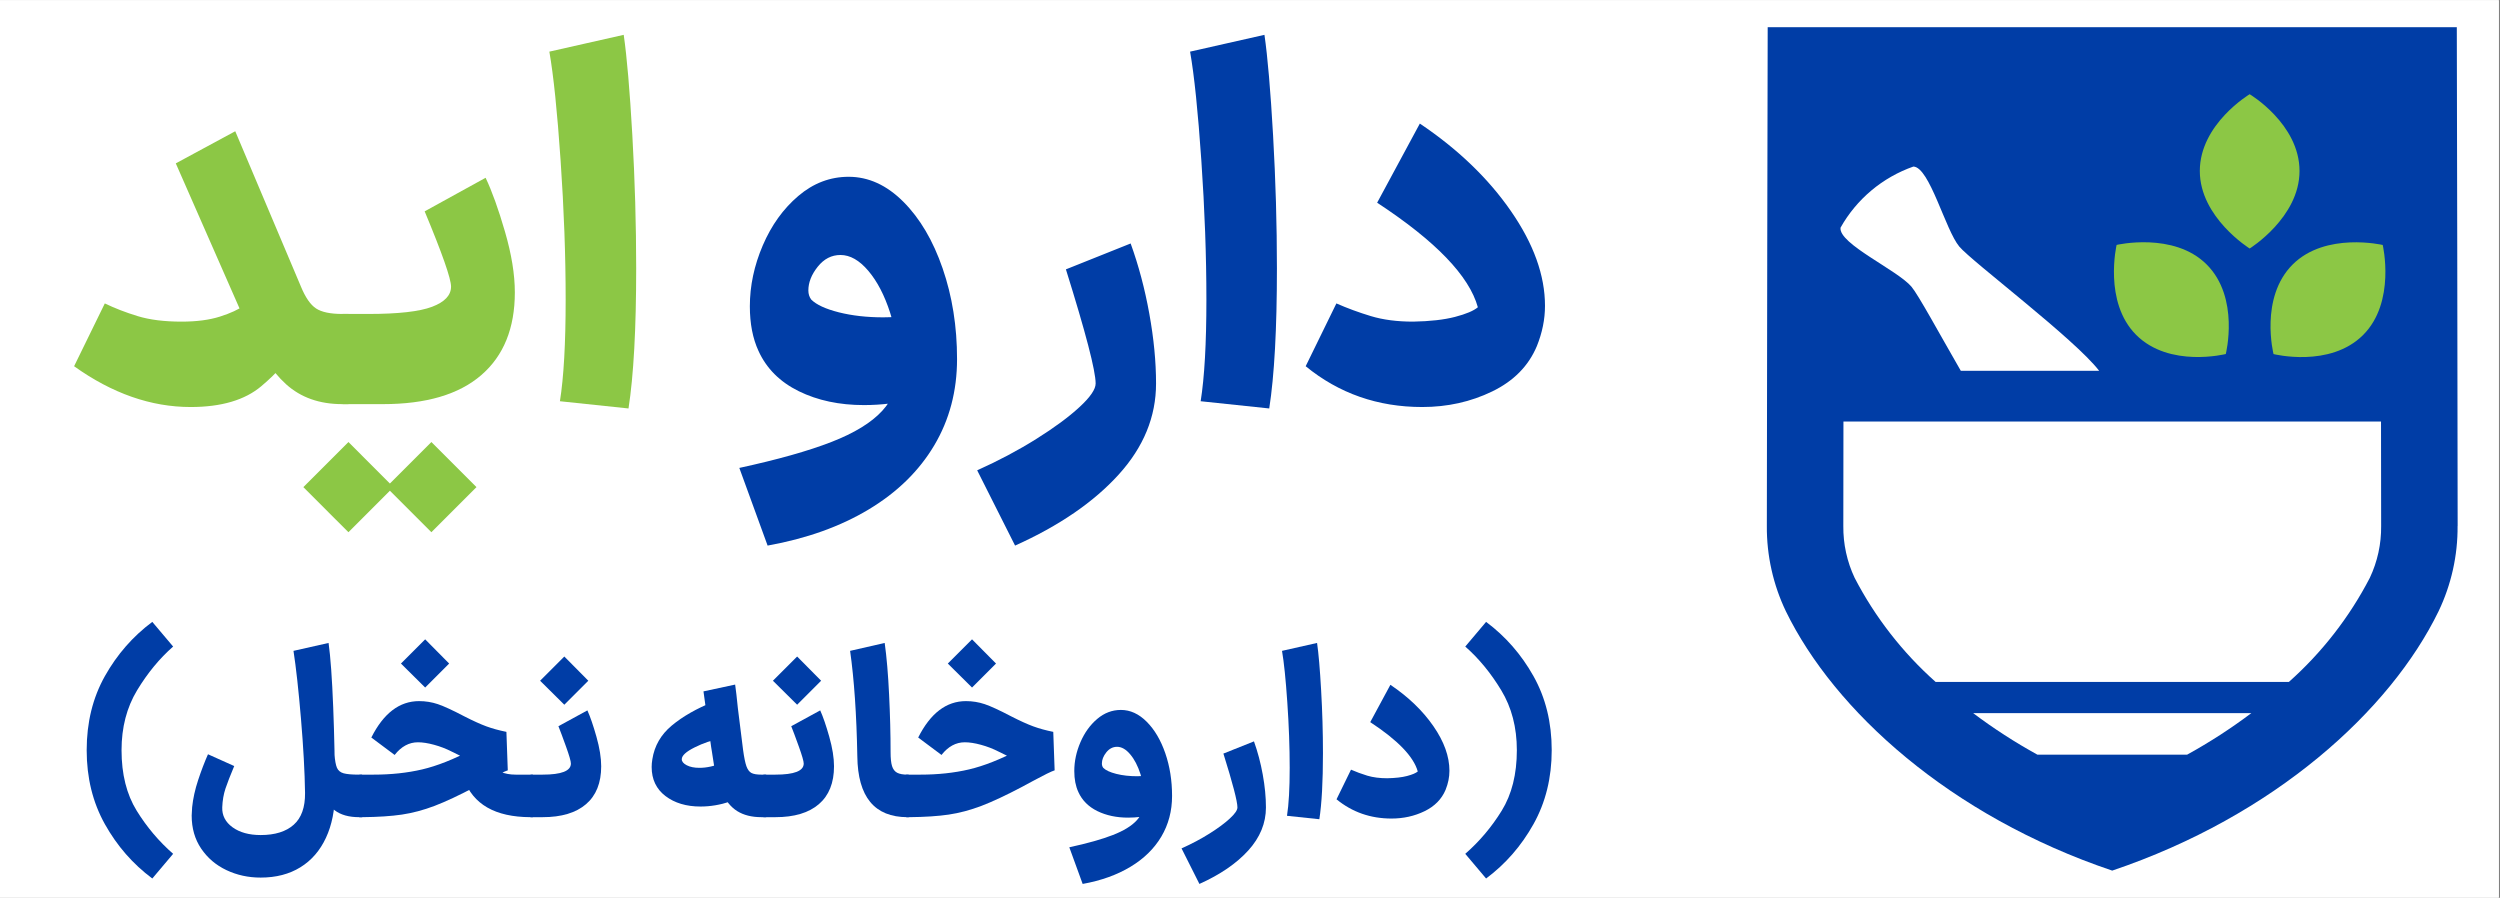 <?xml version="1.0" encoding="UTF-8"?> <svg xmlns="http://www.w3.org/2000/svg" xmlns:xlink="http://www.w3.org/1999/xlink" width="1370" zoomAndPan="magnify" viewBox="0 0 1027.5 369" height="492" preserveAspectRatio="xMidYMid meet" version="1.0"><rect x="0" y="0" width="1027.5" height="369" fill="#808080" stroke="none"/><defs><g></g><clipPath id="72f67071b2"><path d="M 0 0.09 L 1027 0.09 L 1027 368.91 L 0 368.91 Z M 0 0.09 " clip-rule="nonzero"></path></clipPath><clipPath id="68d27d491a"><path d="M 715.695 11 L 1011 11 L 1011 358 L 715.695 358 Z M 715.695 11 " clip-rule="nonzero"></path></clipPath></defs><g clip-path="url(#72f67071b2)"><path fill="#ffffff" d="M 0 0.09 L 1027 0.09 L 1027 368.91 L 0 368.91 Z M 0 0.09 " fill-opacity="1" fill-rule="nonzero"></path><path fill="#ffffff" d="M 0 0.09 L 1027 0.09 L 1027 368.91 L 0 368.91 Z M 0 0.09 " fill-opacity="1" fill-rule="nonzero"></path></g><g clip-path="url(#68d27d491a)"><path fill="#003da6" d="M 462.457 312.863 L 462.457 207.207 L 446.617 207.207 C 408.746 207.207 390.965 229.035 390.965 260.043 C 390.965 291.039 408.727 312.863 446.617 312.863 Z M 485.148 332.766 L 445.121 332.766 C 398.262 332.766 367.453 303.684 367.453 260.043 C 367.453 216.41 398.488 187.32 445.121 187.32 L 485.148 187.32 Z M 649.559 293.199 L 631.359 247.859 C 628.586 240.797 626.23 233.586 624.297 226.258 C 622.246 233.574 619.816 240.789 617.02 247.859 L 598.828 293.199 Z M 687.43 332.766 L 665.605 332.766 L 657.258 312.223 L 590.684 312.223 L 582.34 332.766 L 558.793 332.766 L 622.586 185.824 L 625.152 185.824 L 687.43 332.773 Z M 541.828 187.312 L 519.363 187.312 L 519.363 332.754 L 541.828 332.754 Z M 360.969 156.688 L 265.512 156.688 L 265.512 136.785 L 338.277 136.785 L 338.277 107.062 L 276.426 107.062 L 276.426 87.598 L 338.285 87.598 L 338.285 31.105 L 268.504 31.105 L 268.504 11.203 L 360.969 11.203 Z M 451.086 156.688 L 428.617 156.688 L 428.617 31.137 L 385.379 31.137 L 385.379 11.234 L 494.309 11.234 L 494.309 31.137 L 451.078 31.137 L 451.078 156.688 Z M 541.836 156.688 L 519.367 156.688 L 519.367 11.246 L 541.836 11.246 Z M 649.5 99.793 L 649.5 31.137 L 636.66 31.137 C 608.191 31.137 596.223 43.758 596.223 65.57 C 596.223 87.172 607.777 99.789 636.66 99.789 L 649.5 99.789 Z M 602.191 111.773 C 601.062 111.32 599.949 110.828 598.859 110.289 C 597.77 109.75 596.699 109.168 595.656 108.543 C 594.609 107.922 593.59 107.258 592.598 106.555 C 591.602 105.852 590.637 105.113 589.703 104.332 C 588.766 103.555 587.863 102.738 586.992 101.891 C 586.121 101.039 585.285 100.156 584.484 99.242 C 583.684 98.324 582.918 97.379 582.191 96.402 C 581.461 95.426 580.773 94.426 580.125 93.395 C 579.477 92.363 578.871 91.312 578.305 90.234 C 577.738 89.156 577.215 88.059 576.734 86.938 C 576.258 85.82 575.82 84.684 575.43 83.531 C 575.043 82.379 574.695 81.211 574.398 80.031 C 574.102 78.852 573.848 77.66 573.645 76.461 C 573.438 75.262 573.281 74.055 573.172 72.844 C 573.059 71.633 572.996 70.418 572.984 69.199 C 572.969 67.984 573 66.766 573.082 65.551 C 573.082 32.168 595.547 11.23 635.793 11.23 L 672.184 11.23 L 672.184 156.688 L 649.492 156.688 L 649.492 119.258 L 635.793 119.258 C 631.719 119.188 627.641 118.898 623.598 118.406 L 597.488 156.691 L 571.375 156.691 L 602.184 111.773 Z M 1010.094 216.172 C 1010.055 159.902 1009.812 35.629 1009.746 11.184 L 726.52 11.184 C 726.461 35.637 726.211 159.902 726.172 216.172 C 726.129 222.238 726.766 228.234 728.09 234.16 C 729.41 240.082 731.383 245.781 734.004 251.254 C 753.902 292.07 801.371 335.301 868.121 357.82 C 934.879 335.281 982.379 292.051 1002.238 251.254 C 1004.859 245.781 1006.828 240.082 1008.152 234.16 C 1009.473 228.234 1010.113 222.238 1010.066 216.172 " fill-opacity="1" fill-rule="nonzero"></path></g><path fill="#ffffff" d="M 805.891 152.398 C 796.969 136.926 788.488 121.262 785.633 117.859 C 779.855 110.992 755.551 100.18 756.465 93.562 C 758.098 90.652 759.984 87.914 762.113 85.344 C 764.246 82.777 766.59 80.422 769.148 78.277 C 771.703 76.133 774.434 74.234 777.332 72.586 C 780.234 70.934 783.258 69.559 786.406 68.453 C 793.082 68.703 799.527 94.512 805.297 101.375 C 810.512 107.582 852.754 139.352 862.746 152.398 Z M 805.891 152.398 " fill-opacity="1" fill-rule="nonzero"></path><path fill="#8cc745" d="M 942.266 108.723 C 955.809 95.199 979.301 100.68 979.301 100.68 C 979.301 100.68 984.785 124.152 971.246 137.676 C 957.562 151.352 934.422 145.523 934.422 145.523 C 934.422 145.523 928.586 122.41 942.266 108.723 Z M 904.125 70.289 C 904.125 50.953 924.613 38.723 924.613 38.723 C 924.613 38.723 945.102 50.922 945.102 70.289 C 945.102 89.422 924.613 102.137 924.613 102.137 C 924.613 102.137 904.125 89.414 904.125 70.289 Z M 869.926 100.66 C 869.926 100.66 893.418 95.18 906.949 108.707 C 920.633 122.379 914.797 145.504 914.797 145.504 C 914.797 145.504 891.652 151.332 877.973 137.656 C 864.438 124.133 869.926 100.66 869.926 100.66 Z M 869.926 100.66 " fill-opacity="1" fill-rule="nonzero"></path><path fill="#ffffff" d="M 925.312 293.09 C 916.91 299.406 908.105 305.098 898.898 310.168 L 837.367 310.168 C 828.164 305.098 819.359 299.406 810.961 293.09 Z M 762.262 237.512 C 760.691 234.18 759.516 230.715 758.727 227.117 C 757.941 223.52 757.57 219.879 757.605 216.195 C 757.605 204.27 757.605 189.426 757.656 173.242 L 978.598 173.242 C 978.598 189.484 978.641 204.332 978.652 216.191 C 978.691 219.871 978.316 223.512 977.531 227.109 C 976.742 230.707 975.566 234.172 973.992 237.504 C 969.801 245.586 964.906 253.223 959.316 260.414 C 953.727 267.602 947.527 274.223 940.727 280.277 L 795.543 280.277 C 788.738 274.223 782.543 267.602 776.949 260.414 C 771.355 253.227 766.461 245.594 762.266 237.512 Z M 762.262 237.512 " fill-opacity="1" fill-rule="nonzero"></path><g fill="#8cc745" fill-opacity="1"><g transform="translate(26.516, 166.097)"><g><path d="M 70.172 -112.156 L 97.172 -48.297 C 99.016 -43.828 101.082 -40.836 103.375 -39.328 C 105.676 -37.816 109.258 -37.062 114.125 -37.062 L 116.688 -37.062 L 118.656 -18.531 L 116.688 0 L 114.125 0 C 104.789 0 97.102 -2.723 91.062 -8.172 C 85.02 -13.629 79.438 -22.207 74.312 -33.906 L 45.734 -98.953 Z M 16.562 -41.391 C 20.633 -39.422 25.133 -37.68 30.062 -36.172 C 34.988 -34.66 41 -33.906 48.094 -33.906 C 54.27 -33.906 59.523 -34.594 63.859 -35.969 C 68.203 -37.352 71.555 -38.898 73.922 -40.609 C 76.285 -42.316 77.797 -43.828 78.453 -45.141 L 95 -23.844 C 92.375 -18.594 87.676 -13.109 80.906 -7.391 C 74.145 -1.672 64.457 1.188 51.844 1.188 C 35.539 1.188 19.57 -4.398 3.938 -15.578 Z M 16.562 -41.391 "></path></g></g></g><g fill="#8cc745" fill-opacity="1"><g transform="translate(142.021, 166.097)"><g><path d="M -1.188 -37.062 L 9.469 -37.062 C 21.688 -37.062 30.391 -38.047 35.578 -40.016 C 40.766 -41.984 43.359 -44.742 43.359 -48.297 C 43.359 -51.578 39.742 -61.891 32.516 -79.234 L 57.562 -93.031 C 60.188 -87.508 62.844 -80.117 65.531 -70.859 C 68.227 -61.598 69.578 -53.285 69.578 -45.922 C 69.578 -31.203 64.977 -19.867 55.781 -11.922 C 46.582 -3.973 33.113 0 15.375 0 L -1.188 0 Z M 1.188 15.578 L 19.703 34.109 L 7.297 46.531 L 1.188 52.641 L -4.938 46.531 L -17.344 34.109 Z M 35.281 15.578 L 53.812 34.109 L 35.281 52.641 L 16.75 34.109 Z M 35.281 15.578 "></path></g></g></g><g fill="#8cc745" fill-opacity="1"><g transform="translate(219.878, 166.097)"><g><path d="M 10.25 -1.188 C 11.82 -11.039 12.609 -24.969 12.609 -42.969 C 12.609 -60.969 11.914 -80.02 10.531 -100.125 C 9.156 -120.238 7.613 -135.156 5.906 -144.875 L 36.469 -151.781 C 37.781 -142.707 38.961 -128.938 40.016 -110.469 C 41.066 -92.008 41.594 -73.781 41.594 -55.781 C 41.594 -30.945 40.539 -11.758 38.438 1.781 Z M 10.25 -1.188 "></path></g></g></g><g fill="#003da6" fill-opacity="1"><g transform="translate(269.359, 166.097)"><g></g></g></g><g fill="#003da6" fill-opacity="1"><g transform="translate(296.955, 166.097)"><g><path d="M 6.906 26.219 C 22.664 22.801 35.273 19.25 44.734 15.562 C 54.203 11.883 61.172 7.613 65.641 2.75 C 70.109 -2.102 72.344 -7.945 72.344 -14.781 C 72.344 -22.801 71.191 -30.391 68.891 -37.547 C 66.586 -44.711 63.598 -50.461 59.922 -54.797 C 56.242 -59.129 52.43 -61.297 48.484 -61.297 C 44.805 -61.297 41.688 -59.688 39.125 -56.469 C 36.562 -53.25 35.281 -50 35.281 -46.719 C 35.281 -45.27 35.676 -44.02 36.469 -42.969 C 38.57 -40.863 42.348 -39.117 47.797 -37.734 C 53.254 -36.359 59.332 -35.672 66.031 -35.672 C 69.844 -35.672 74.18 -36 79.047 -36.656 L 79.047 -2.172 C 72.211 -0.461 65.242 0.391 58.141 0.391 C 48.023 0.391 39.094 -1.508 31.344 -5.312 C 23.594 -9.125 18.07 -14.645 14.781 -21.875 C 12.414 -27 11.234 -33.109 11.234 -40.203 C 11.234 -48.617 13.004 -56.961 16.547 -65.234 C 20.098 -73.516 24.961 -80.285 31.141 -85.547 C 37.316 -90.805 44.219 -93.438 51.844 -93.438 C 59.988 -93.438 67.477 -90.02 74.312 -83.188 C 81.145 -76.352 86.531 -67.219 90.469 -55.781 C 94.414 -44.352 96.391 -31.938 96.391 -18.531 C 96.391 -5.383 93.266 6.441 87.016 16.953 C 80.773 27.461 71.805 36.234 60.109 43.266 C 48.422 50.297 34.562 55.254 18.531 58.141 Z M 6.906 26.219 "></path></g></g></g><g fill="#003da6" fill-opacity="1"><g transform="translate(401.619, 166.097)"><g><path d="M 0 27.203 C 8.801 23.254 16.914 18.945 24.344 14.281 C 31.77 9.625 37.68 5.258 42.078 1.188 C 46.484 -2.883 48.688 -6.102 48.688 -8.469 C 48.688 -13.727 44.613 -29.367 36.469 -55.391 L 63.078 -66.031 C 66.359 -56.969 68.914 -47.344 70.75 -37.156 C 72.594 -26.969 73.516 -17.406 73.516 -8.469 C 73.516 5.195 68.391 17.676 58.141 28.969 C 47.891 40.27 33.703 49.992 15.578 58.141 Z M 0 27.203 "></path></g></g></g><g fill="#003da6" fill-opacity="1"><g transform="translate(483.221, 166.097)"><g><path d="M 10.25 -1.188 C 11.82 -11.039 12.609 -24.969 12.609 -42.969 C 12.609 -60.969 11.914 -80.02 10.531 -100.125 C 9.156 -120.238 7.613 -135.156 5.906 -144.875 L 36.469 -151.781 C 37.781 -142.707 38.961 -128.938 40.016 -110.469 C 41.066 -92.008 41.594 -73.781 41.594 -55.781 C 41.594 -30.945 40.539 -11.758 38.438 1.781 Z M 10.25 -1.188 "></path></g></g></g><g fill="#003da6" fill-opacity="1"><g transform="translate(532.695, 166.097)"><g><path d="M 16.562 -41.391 C 21.031 -39.422 25.758 -37.68 30.75 -36.172 C 35.738 -34.66 41.52 -33.906 48.094 -33.906 C 55.062 -34.031 60.812 -34.68 65.344 -35.859 C 69.875 -37.047 72.992 -38.363 74.703 -39.812 C 71.148 -52.695 57.352 -67.02 33.312 -82.781 L 50.859 -115.312 C 66.492 -104.801 78.973 -92.812 88.297 -79.344 C 97.629 -65.875 102.297 -52.895 102.297 -40.406 C 102.297 -34.883 101.18 -29.363 98.953 -23.844 C 95.535 -15.695 89.422 -9.488 80.609 -5.219 C 71.805 -0.945 62.219 1.188 51.844 1.188 C 33.57 1.188 17.602 -4.398 3.938 -15.578 Z M 16.562 -41.391 "></path></g></g></g><g fill="#003da6" fill-opacity="1"><g transform="translate(32.47, 335.86)"><g><path d="M 38.688 -70.125 C 33.102 -65.227 28.172 -59.242 23.891 -52.172 C 19.617 -45.109 17.484 -36.895 17.484 -27.531 C 17.484 -17.664 19.562 -9.367 23.719 -2.641 C 27.875 4.078 32.863 9.977 38.688 15.062 L 30.125 25.203 C 22.133 19.254 15.641 11.812 10.641 2.875 C 5.648 -6.051 3.156 -16.188 3.156 -27.531 C 3.156 -38.938 5.648 -49.086 10.641 -57.984 C 15.641 -66.879 22.133 -74.305 30.125 -80.266 Z M 38.688 -70.125 "></path></g></g></g><g fill="#003da6" fill-opacity="1"><g transform="translate(74.874, 335.86)"><g><path d="M 73.938 -17.484 L 74.859 -8.734 L 73.938 0 L 72.719 0 C 68.508 0 65.164 -0.941 62.688 -2.828 C 60.207 -4.723 58.344 -7.406 57.094 -10.875 C 55.852 -14.352 54.926 -18.816 54.312 -24.266 L 62.594 -25.953 C 62.781 -23.348 63.117 -21.469 63.609 -20.312 C 64.109 -19.164 65.023 -18.406 66.359 -18.031 C 67.691 -17.664 69.812 -17.484 72.719 -17.484 Z M 60.172 -71.609 C 60.973 -65.848 61.609 -57.016 62.078 -45.109 C 62.547 -33.203 62.781 -21.547 62.781 -10.141 C 62.781 -3.004 61.551 3.195 59.094 8.469 C 56.645 13.738 53.141 17.781 48.578 20.594 C 44.023 23.414 38.586 24.828 32.266 24.828 C 27.18 24.828 22.484 23.801 18.172 21.75 C 13.867 19.707 10.414 16.766 7.812 12.922 C 5.207 9.078 3.906 4.551 3.906 -0.656 C 3.906 -1.332 3.969 -2.477 4.094 -4.094 C 4.469 -7.688 5.289 -11.406 6.562 -15.25 C 7.832 -19.094 9.18 -22.629 10.609 -25.859 L 21.391 -21.016 C 19.773 -17.172 18.578 -14.086 17.797 -11.766 C 17.023 -9.441 16.582 -6.883 16.469 -4.094 C 16.344 -0.738 17.75 2.004 20.688 4.141 C 23.633 6.273 27.492 7.344 32.266 7.344 C 38.16 7.344 42.688 5.93 45.844 3.109 C 49.008 0.297 50.562 -4.055 50.5 -9.953 C 50.375 -18.566 49.816 -28.734 48.828 -40.453 C 47.836 -52.172 46.812 -61.473 45.75 -68.359 Z M 60.172 -71.609 "></path></g></g></g><g fill="#003da6" fill-opacity="1"><g transform="translate(148.243, 335.86)"><g><path d="M 70.766 -17.484 L 71.703 -8.734 L 70.766 0 L 69.75 0 C 55.238 -0.062 46.125 -5.301 42.406 -15.719 L 50.969 -24.094 C 51.27 -23.344 51.977 -22.441 53.094 -21.391 C 54.219 -20.336 55.676 -19.422 57.469 -18.641 C 59.27 -17.867 61.348 -17.484 63.703 -17.484 Z M -0.562 -17.484 L 5.297 -17.484 C 12.492 -17.484 19.145 -18.195 25.25 -19.625 C 31.352 -21.051 38.25 -23.781 45.938 -27.812 C 51.832 -30.969 55.582 -32.766 57.188 -33.203 L 57.656 -19.25 C 54.625 -19.875 51.633 -20.742 48.688 -21.859 C 45.738 -22.973 41.973 -24.676 37.391 -26.969 C 35.086 -28.145 32.68 -29.07 30.172 -29.75 C 27.66 -30.438 25.445 -30.781 23.531 -30.781 C 19.875 -30.781 16.68 -29.047 13.953 -25.578 L 4.375 -32.734 C 9.395 -42.711 15.938 -47.703 24 -47.703 C 26.664 -47.703 29.238 -47.285 31.719 -46.453 C 34.195 -45.617 37.852 -43.93 42.688 -41.391 C 46.219 -39.586 49.207 -38.234 51.656 -37.328 C 54.102 -36.43 56.848 -35.676 59.891 -35.062 L 60.453 -19.25 C 59.211 -18.875 56.234 -17.414 51.516 -14.875 C 51.086 -14.633 49.664 -13.863 47.25 -12.562 C 40.551 -9.02 34.922 -6.379 30.359 -4.641 C 25.805 -2.91 21.328 -1.719 16.922 -1.062 C 12.523 -0.414 7.102 -0.062 0.656 0 L -0.562 0 Z M 16.547 -63.141 L 26.5 -73.094 L 36.359 -63.141 L 26.5 -53.281 Z M 16.547 -63.141 "></path></g></g></g><g fill="#003da6" fill-opacity="1"><g transform="translate(218.543, 335.86)"><g><path d="M -0.469 -17.484 L 4.469 -17.484 C 12.219 -17.484 16.094 -19.004 16.094 -22.047 C 16.094 -22.973 15.426 -25.297 14.094 -29.016 C 12.758 -32.734 11.719 -35.523 10.969 -37.391 L 22.875 -43.891 C 24.051 -41.285 25.289 -37.676 26.594 -33.062 C 27.895 -28.445 28.547 -24.398 28.547 -20.922 C 28.547 -14.098 26.469 -8.906 22.312 -5.344 C 18.164 -1.781 12.219 0 4.469 0 L -0.469 0 Z M 3.438 -56.078 L 13.391 -66.031 L 23.25 -56.078 L 13.391 -46.219 Z M 3.438 -56.078 "></path></g></g></g><g fill="#003da6" fill-opacity="1"><g transform="translate(250.907, 335.86)"><g></g></g></g><g fill="#003da6" fill-opacity="1"><g transform="translate(263.926, 335.86)"><g><path d="M 38.219 -54.5 C 38.531 -52.395 38.906 -49.141 39.344 -44.734 C 40.77 -33.328 41.484 -27.625 41.484 -27.625 C 41.91 -24.52 42.367 -22.285 42.859 -20.922 C 43.359 -19.555 44.039 -18.641 44.906 -18.172 C 45.781 -17.711 47.148 -17.484 49.016 -17.484 L 50.969 -17.484 L 51.891 -8.734 L 50.969 0 L 49.016 0 C 45.047 0 41.727 -0.832 39.062 -2.5 C 36.395 -4.176 34.238 -6.859 32.594 -10.547 C 30.945 -14.242 29.723 -19.16 28.922 -25.297 C 28.859 -25.734 28.781 -26.242 28.688 -26.828 C 28.594 -27.422 28.484 -28.086 28.359 -28.828 C 26.316 -43.523 25.266 -51.148 25.203 -51.703 Z M 36.172 -6.422 C 32.078 -5.055 28.02 -4.375 24 -4.375 C 18.164 -4.375 13.359 -5.812 9.578 -8.688 C 5.797 -11.57 3.906 -15.555 3.906 -20.641 C 3.906 -21.641 4 -22.695 4.188 -23.812 C 5.051 -29.32 7.711 -33.938 12.172 -37.656 C 16.641 -41.383 22.348 -44.645 29.297 -47.438 L 32.453 -32.359 C 28.734 -31.68 25.109 -30.457 21.578 -28.688 C 18.047 -26.926 16.281 -25.301 16.281 -23.812 C 16.281 -22.875 16.957 -22.051 18.312 -21.344 C 19.676 -20.633 21.414 -20.281 23.531 -20.281 C 26.57 -20.281 29.734 -20.988 33.016 -22.406 Z M 36.172 -6.422 "></path></g></g></g><g fill="#003da6" fill-opacity="1"><g transform="translate(314.233, 335.86)"><g><path d="M -0.469 -17.484 L 4.469 -17.484 C 12.219 -17.484 16.094 -19.004 16.094 -22.047 C 16.094 -22.973 15.426 -25.297 14.094 -29.016 C 12.758 -32.734 11.719 -35.523 10.969 -37.391 L 22.875 -43.891 C 24.051 -41.285 25.289 -37.676 26.594 -33.062 C 27.895 -28.445 28.547 -24.398 28.547 -20.922 C 28.547 -14.098 26.469 -8.906 22.312 -5.344 C 18.164 -1.781 12.219 0 4.469 0 L -0.469 0 Z M 3.438 -56.078 L 13.391 -66.031 L 23.25 -56.078 L 13.391 -46.219 Z M 3.438 -56.078 "></path></g></g></g><g fill="#003da6" fill-opacity="1"><g transform="translate(346.594, 335.86)"><g><path d="M 17.016 -71.609 C 17.828 -65.785 18.43 -58.688 18.828 -50.312 C 19.234 -41.945 19.438 -34.07 19.438 -26.688 C 19.438 -24.207 19.633 -22.316 20.031 -21.016 C 20.438 -19.711 21.133 -18.797 22.125 -18.266 C 23.125 -17.742 24.551 -17.484 26.406 -17.484 L 26.875 -17.484 L 27.812 -8.734 L 26.875 0 L 26.406 0 C 12.832 0 5.953 -8.336 5.766 -25.016 C 5.453 -42.191 4.461 -56.641 2.797 -68.359 Z M 17.016 -71.609 "></path></g></g></g><g fill="#003da6" fill-opacity="1"><g transform="translate(373.003, 335.86)"><g><path d="M -0.562 -17.484 L 5.297 -17.484 C 12.492 -17.484 19.145 -18.195 25.25 -19.625 C 31.352 -21.051 38.25 -23.781 45.938 -27.812 C 51.832 -30.969 55.582 -32.766 57.188 -33.203 L 57.656 -19.25 C 54.625 -19.875 51.633 -20.742 48.688 -21.859 C 45.738 -22.973 41.973 -24.676 37.391 -26.969 C 35.086 -28.145 32.68 -29.07 30.172 -29.75 C 27.66 -30.438 25.445 -30.781 23.531 -30.781 C 19.875 -30.781 16.68 -29.047 13.953 -25.578 L 4.375 -32.734 C 9.395 -42.711 15.938 -47.703 24 -47.703 C 26.664 -47.703 29.238 -47.285 31.719 -46.453 C 34.195 -45.617 37.852 -43.93 42.688 -41.391 C 46.219 -39.586 49.207 -38.234 51.656 -37.328 C 54.102 -36.43 56.848 -35.676 59.891 -35.062 L 60.453 -19.25 C 59.211 -18.875 56.234 -17.414 51.516 -14.875 C 51.086 -14.633 49.664 -13.863 47.25 -12.562 C 40.551 -9.02 34.922 -6.379 30.359 -4.641 C 25.805 -2.91 21.328 -1.719 16.922 -1.062 C 12.523 -0.414 7.102 -0.062 0.656 0 L -0.562 0 Z M 16.547 -63.141 L 26.5 -73.094 L 36.359 -63.141 L 26.5 -53.281 Z M 16.547 -63.141 "></path></g></g></g><g fill="#003da6" fill-opacity="1"><g transform="translate(436.236, 335.86)"><g><path d="M 3.25 12.375 C 10.695 10.758 16.648 9.082 21.109 7.344 C 25.578 5.613 28.863 3.598 30.969 1.297 C 33.07 -0.992 34.125 -3.75 34.125 -6.969 C 34.125 -10.75 33.582 -14.328 32.5 -17.703 C 31.414 -21.086 30.004 -23.801 28.266 -25.844 C 26.535 -27.895 24.738 -28.922 22.875 -28.922 C 21.145 -28.922 19.672 -28.16 18.453 -26.641 C 17.242 -25.117 16.641 -23.586 16.641 -22.047 C 16.641 -21.359 16.828 -20.77 17.203 -20.281 C 18.191 -19.281 19.973 -18.453 22.547 -17.797 C 25.117 -17.148 27.988 -16.828 31.156 -16.828 C 32.957 -16.828 35.004 -16.984 37.297 -17.297 L 37.297 -1.016 C 34.066 -0.211 30.781 0.188 27.438 0.188 C 22.664 0.188 18.445 -0.707 14.781 -2.5 C 11.125 -4.301 8.52 -6.91 6.969 -10.328 C 5.852 -12.742 5.297 -15.625 5.297 -18.969 C 5.297 -22.938 6.133 -26.875 7.812 -30.781 C 9.488 -34.688 11.781 -37.879 14.688 -40.359 C 17.602 -42.836 20.859 -44.078 24.453 -44.078 C 28.297 -44.078 31.828 -42.461 35.047 -39.234 C 38.273 -36.016 40.82 -31.707 42.688 -26.312 C 44.551 -20.926 45.484 -15.066 45.484 -8.734 C 45.484 -2.535 44.008 3.039 41.062 8 C 38.113 12.957 33.879 17.094 28.359 20.406 C 22.848 23.727 16.305 26.07 8.734 27.438 Z M 3.25 12.375 "></path></g></g></g><g fill="#003da6" fill-opacity="1"><g transform="translate(485.614, 335.86)"><g><path d="M 0 12.828 C 4.156 10.973 7.984 8.941 11.484 6.734 C 14.984 4.535 17.77 2.473 19.844 0.547 C 21.926 -1.367 22.969 -2.883 22.969 -4 C 22.969 -6.477 21.047 -13.859 17.203 -26.141 L 29.766 -31.156 C 31.305 -26.875 32.508 -22.332 33.375 -17.531 C 34.25 -12.727 34.688 -8.219 34.688 -4 C 34.688 2.445 32.27 8.336 27.438 13.672 C 22.602 19.004 15.906 23.594 7.344 27.438 Z M 0 12.828 "></path></g></g></g><g fill="#003da6" fill-opacity="1"><g transform="translate(524.111, 335.86)"><g><path d="M 4.844 -0.562 C 5.582 -5.207 5.953 -11.781 5.953 -20.281 C 5.953 -28.77 5.625 -37.754 4.969 -47.234 C 4.32 -56.723 3.598 -63.766 2.797 -68.359 L 17.203 -71.609 C 17.828 -67.328 18.383 -60.832 18.875 -52.125 C 19.375 -43.414 19.625 -34.812 19.625 -26.312 C 19.625 -14.594 19.129 -5.539 18.141 0.844 Z M 4.844 -0.562 "></path></g></g></g><g fill="#003da6" fill-opacity="1"><g transform="translate(547.452, 335.86)"><g><path d="M 7.812 -19.531 C 9.914 -18.602 12.145 -17.781 14.5 -17.062 C 16.863 -16.352 19.594 -16 22.688 -16 C 25.977 -16.062 28.691 -16.367 30.828 -16.922 C 32.961 -17.484 34.438 -18.102 35.25 -18.781 C 33.57 -24.863 27.062 -31.625 15.719 -39.062 L 24 -54.406 C 31.375 -49.445 37.258 -43.789 41.656 -37.438 C 46.062 -31.082 48.266 -24.957 48.266 -19.062 C 48.266 -16.457 47.738 -13.852 46.688 -11.25 C 45.07 -7.406 42.188 -4.473 38.031 -2.453 C 33.883 -0.441 29.359 0.562 24.453 0.562 C 15.836 0.562 8.305 -2.07 1.859 -7.344 Z M 7.812 -19.531 "></path></g></g></g><g fill="#003da6" fill-opacity="1"><g transform="translate(598.503, 335.86)"><g><path d="M 12.281 -80.266 C 20.27 -74.305 26.758 -66.879 31.75 -57.984 C 36.75 -49.086 39.25 -38.938 39.25 -27.531 C 39.25 -16.188 36.75 -6.051 31.75 2.875 C 26.758 11.812 20.27 19.254 12.281 25.203 L 3.719 15.062 C 9.551 9.977 14.539 4.078 18.688 -2.641 C 22.844 -9.367 24.922 -17.664 24.922 -27.531 C 24.922 -36.895 22.781 -45.109 18.5 -52.172 C 14.227 -59.242 9.301 -65.227 3.719 -70.125 Z M 12.281 -80.266 "></path></g></g></g></svg> 